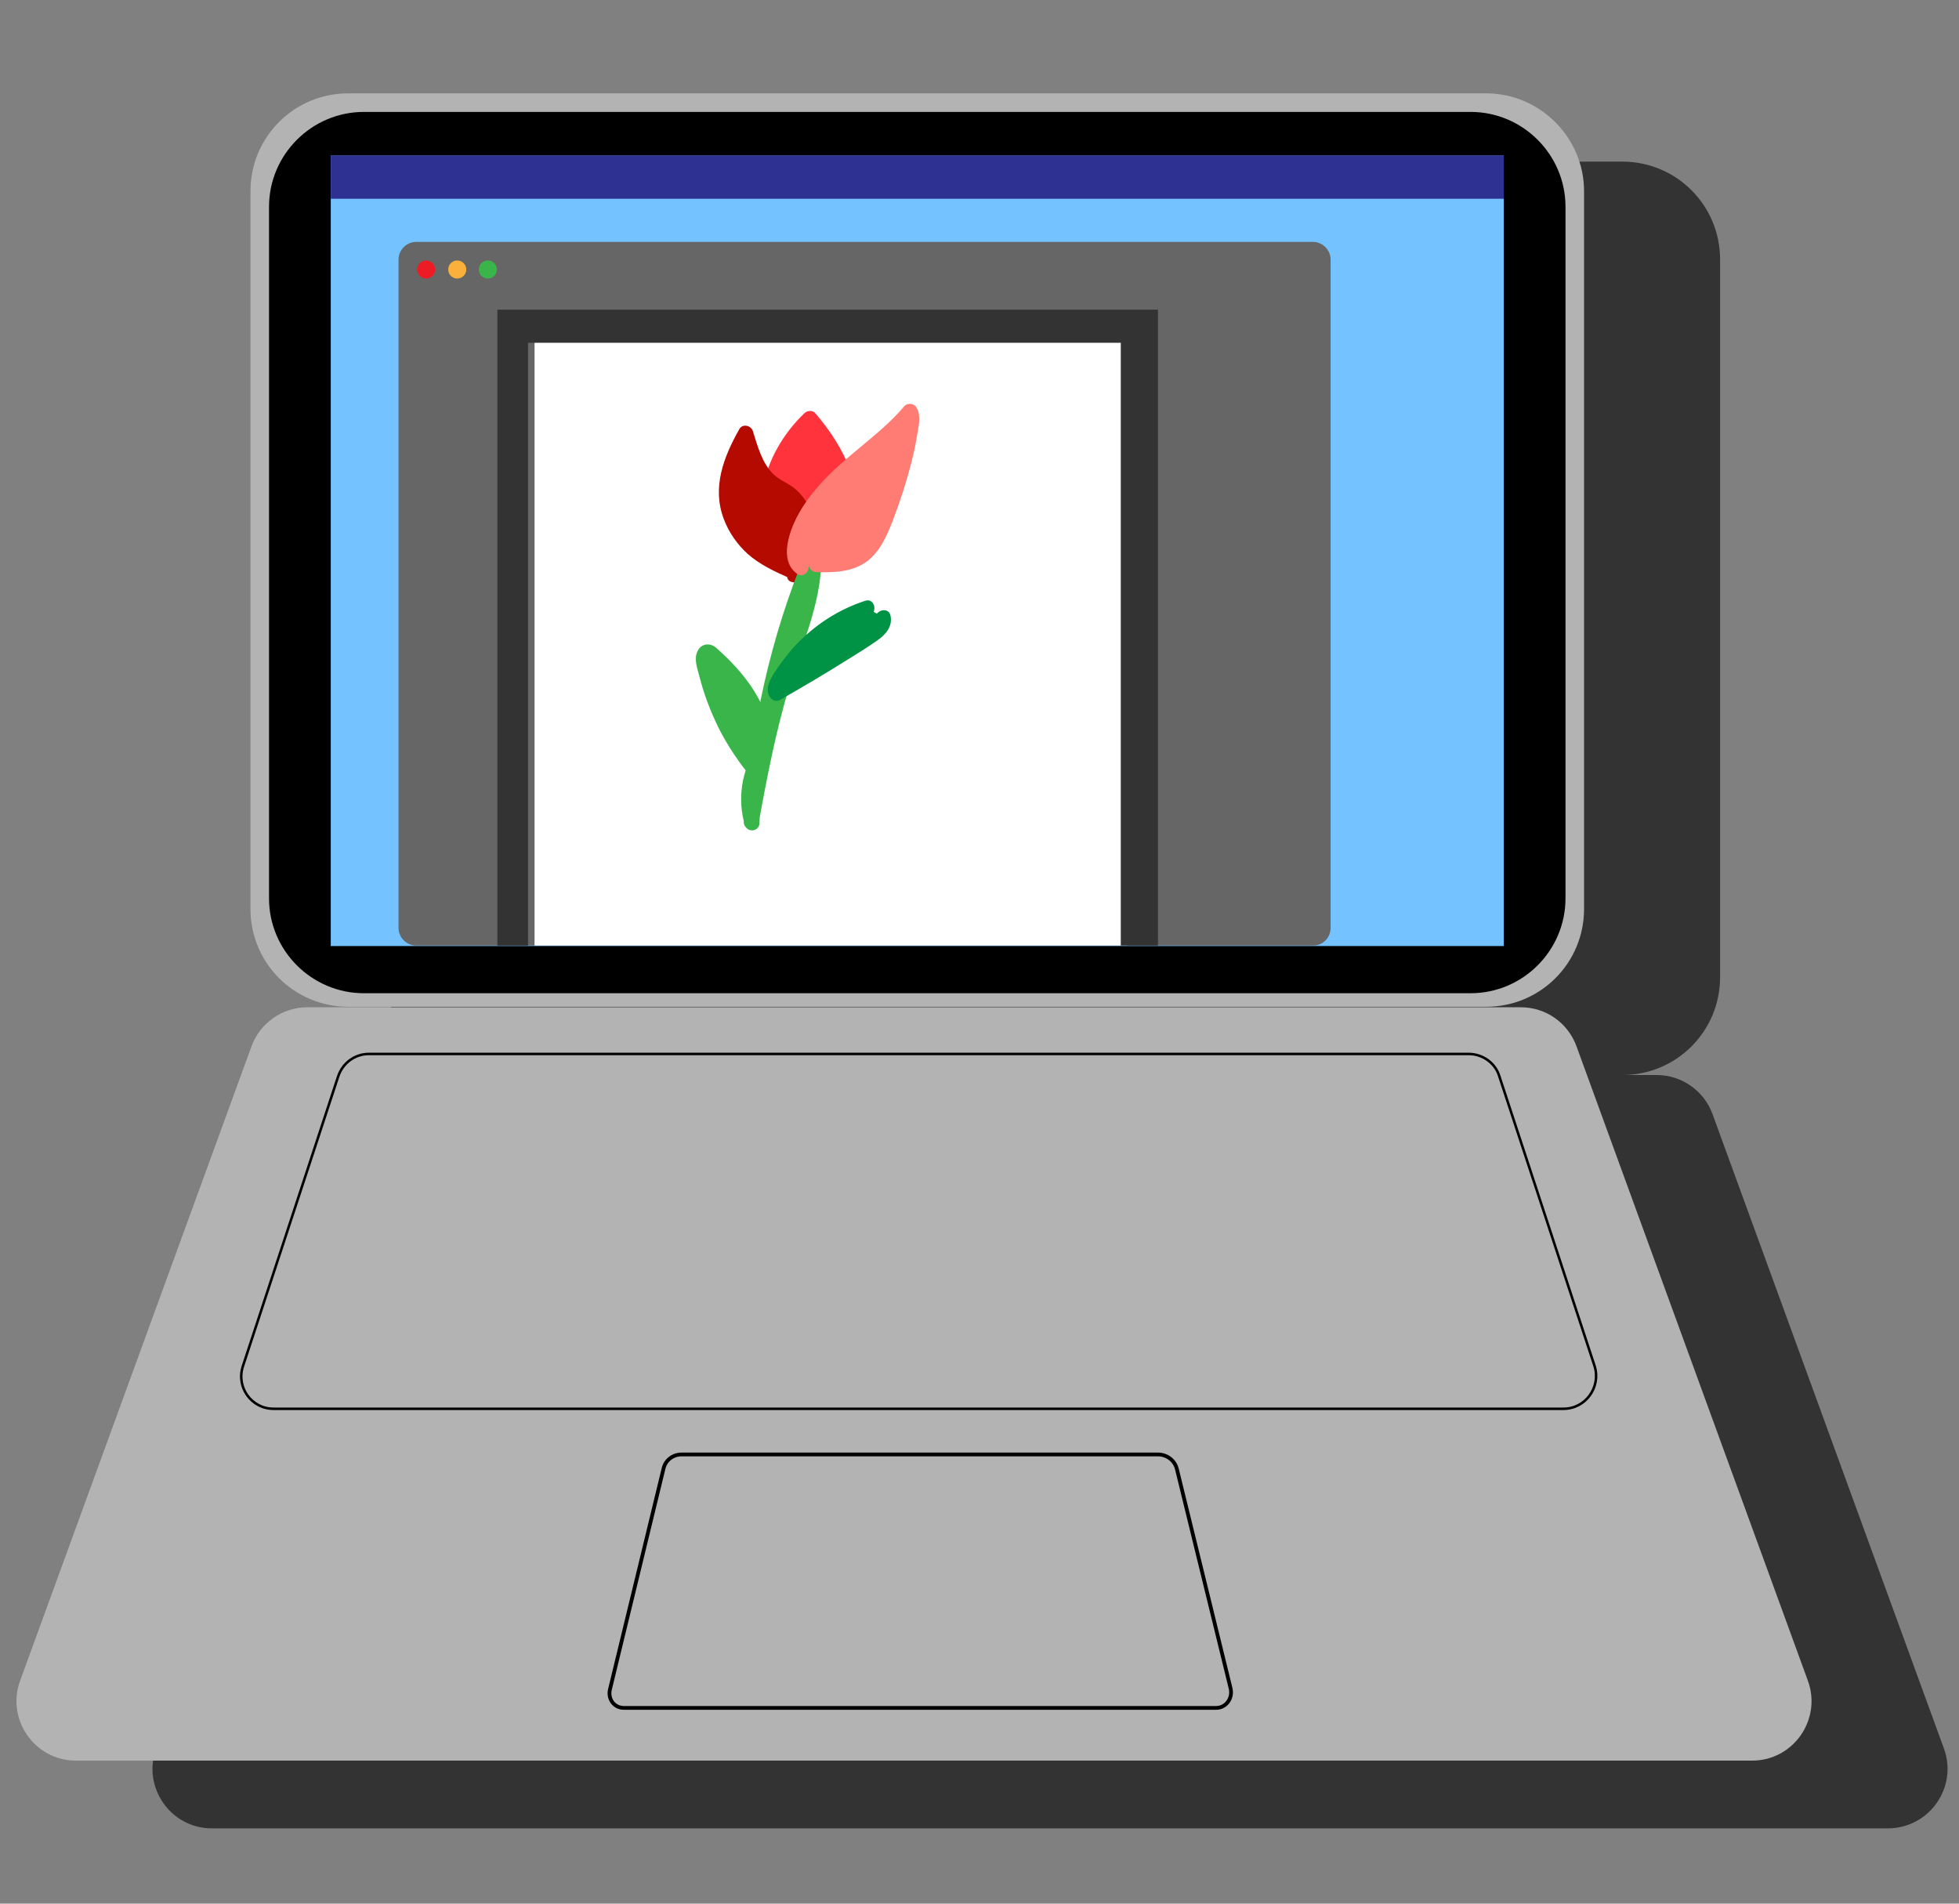 <?xml version="1.0" encoding="utf-8"?>
<!-- Generator: Adobe Illustrator 25.4.3, SVG Export Plug-In . SVG Version: 6.00 Build 0)  -->
<svg version="1.1" id="レイヤー_1" xmlns="http://www.w3.org/2000/svg" xmlns:xlink="http://www.w3.org/1999/xlink" x="0px"
	 y="0px" viewBox="0 0 390.3 379.3" style="enable-background:new 0 0 390.3 379.3;" xml:space="preserve">
<rect x="0" y="0" width="390.3" height="379.3" fill="#808080" stroke="none"/>
<style type="text/css">
	.st0{opacity:0.6;}
	.st1{fill:#B3B3B3;}
	.st2{fill:#74C2FF;}
	.st3{fill:none;stroke:#000000;stroke-width:0.75;stroke-miterlimit:10;}
	.st4{fill:none;stroke:#000000;stroke-width:0.5;stroke-miterlimit:10;}
	.st5{fill:#666666;}
	.st6{fill:#FFFFFF;}
	.st7{fill:#333333;}
	.st8{fill:#2E3192;}
	.st9{fill:#ED1C24;}
	.st10{fill:#FBB03B;}
	.st11{fill:#39B54A;}
	.st12{fill:#FF333C;}
	.st13{fill:#B40A00;}
	.st14{fill:#009245;}
	.st15{fill:#FF7C74;}
</style>
<path class="st0" d="M387.3,348.4L341.2,222c-1.7-4.7-6.2-7.8-11.1-7.8h-6.9c10.8,0,19.5-8.7,19.5-19.5v-143
	c0-10.8-8.7-19.5-19.5-19.5H96.5c-10.8,0-19.5,8.7-19.5,19.5v143c0,10.8,8.7,19.5,19.5,19.5h-8.2c-5,0-9.4,3.1-11.1,7.8L31.1,348.4
	c-2.8,7.7,2.9,15.9,11.1,15.9h333.9C384.4,364.3,390.1,356.1,387.3,348.4z"/>
<path class="st1" d="M349.1,350.8H15.1c-8.2,0-13.9-8.2-11.1-15.9l46.1-126.4c1.7-4.7,6.2-7.8,11.1-7.8H303c5,0,9.4,3.1,11.1,7.8
	l46.1,126.4C363,342.6,357.3,350.8,349.1,350.8z"/>
<path class="st1" d="M296.1,18.6H69.4c-10.8,0-19.5,8.7-19.5,19.5v143c0,10.8,8.7,19.5,19.5,19.5h226.7c10.8,0,19.5-8.7,19.5-19.5
	v-143C315.6,27.4,306.8,18.6,296.1,18.6z"/>
<path d="M293,22.3H72.5c-10.4,0-18.9,8.5-18.9,18.9V179c0,10.4,8.5,18.9,18.9,18.9H293c10.4,0,18.9-8.5,18.9-18.9V41.2
	C311.9,30.8,303.4,22.3,293,22.3z"/>
<rect x="65.9" y="31" class="st2" width="233.7" height="157.5"/>
<path class="st3" d="M242.3,340.3h-118c-1.9,0-3.2-1.7-2.8-3.6l10.7-44.1c0.4-1.7,1.9-2.8,3.6-2.8h94.9c1.8,0,3.4,1.2,3.8,3
	l10.7,43.7C245.6,338.5,244.2,340.3,242.3,340.3z"/>
<path class="st4" d="M311.5,280.7h-257c-4.4,0-7.5-4.3-6.1-8.5l19-57.8c0.9-2.6,3.3-4.4,6.1-4.4h219.1c2.8,0,5.3,1.8,6.1,4.4
	l19,57.8C319,276.4,315.9,280.7,311.5,280.7z"/>
<path class="st5" d="M261.6,188.4H82.9c-1.9,0-3.5-1.6-3.5-3.5V51.7c0-1.9,1.6-3.5,3.5-3.5h178.7c1.9,0,3.5,1.6,3.5,3.5v133.2
	C265.1,186.8,263.6,188.4,261.6,188.4z"/>
<rect x="106.5" y="67.9" class="st6" width="118.1" height="120.5"/>
<polygon class="st7" points="99.1,61.7 99.1,188.4 105.2,188.4 105.2,68.3 223.3,68.3 223.3,188.4 230.7,188.4 230.7,61.7 "/>
<rect x="65.9" y="31" class="st8" width="233.7" height="8.6"/>
<circle class="st9" cx="84.9" cy="53.7" r="1.8"/>
<circle class="st10" cx="91.1" cy="53.7" r="1.8"/>
<circle class="st11" cx="97.2" cy="53.7" r="1.8"/>
<g>
	<path class="st12" d="M157.5,112.7c-2.2-1.5-3.5-4.2-4.1-6.8c-1.8-8.1,1.7-16.9,7.8-22.6c2.7,3,4.9,6.6,6.4,10.3
		c1.7,4.1,2.5,8.7,1.1,12.9c-1.5,4.2-5.9,7.5-10.2,6.5"/>
	<g>
		<path class="st12" d="M158.3,111.4c-4.1-2.9-4.3-9.6-3.4-14c1-5,3.7-9.5,7.4-13c-0.7,0-1.4,0-2.1,0c4,4.5,7.4,10.6,7.8,16.8
			c0.1,2.8-0.5,5.7-2.4,7.8c-1.7,1.8-4.1,3.1-6.6,2.6c-1.9-0.4-2.7,2.5-0.8,2.9c3.2,0.6,6.2-0.4,8.6-2.5c2.7-2.3,4-5.6,4.2-9.1
			c0.4-7.5-3.8-15.1-8.6-20.6c-0.5-0.6-1.6-0.5-2.1,0c-4.3,4.1-7.5,9.6-8.4,15.5c-0.9,5.7,0,12.7,5,16.3
			C158.4,115.1,159.9,112.5,158.3,111.4L158.3,111.4z"/>
	</g>
</g>
<g>
	<path class="st13" d="M157.8,113.8c-3-1.3-6.1-2.7-8.6-5.2c-2.6-2.5-4.6-6.3-4.6-10.6c0-4.4,2-8.2,3.9-11.7
		c1.1,3.5,2.3,7.3,4.6,9.4c1.6,1.4,3.6,2,5.1,3.7c1.7,1.9,2.4,4.9,2.8,7.8c0.2,1.6,0.4,3.3,0,4.8c-0.4,1.5-1.6,2.8-2.8,2.5"/>
	<g>
		<path class="st13" d="M158.6,112.5c-4.8-2.1-9.6-4.6-11.6-9.8c-2.2-5.5,0.1-10.7,2.8-15.6c-0.9-0.1-1.8-0.2-2.7-0.4
			c0.8,2.6,1.6,5.2,2.9,7.5c1.4,2.3,3.3,3.5,5.5,4.9c2.4,1.5,3.3,3.8,3.8,6.5c0.3,1.4,0.5,2.9,0.6,4.3c0,0.7,0,1.3-0.3,2
			c-0.1,0.2-0.5,1.3-0.9,1.2c-1.9-0.3-2.7,2.6-0.8,2.9c3.5,0.6,5-3.2,5-6.1c0-3.1-0.7-6.7-2.1-9.6c-0.7-1.3-1.7-2.4-2.9-3.3
			c-1.3-0.9-2.8-1.5-3.9-2.6c-2.2-2.2-3.1-5.6-4-8.5c-0.4-1.2-2.1-1.5-2.7-0.4c-3.1,5.5-5.5,11.6-3.1,17.9c1,2.7,2.7,5.1,4.8,7
			c2.4,2.1,5.2,3.4,8.1,4.7C158.8,115.9,160.4,113.3,158.6,112.5L158.6,112.5z"/>
	</g>
</g>
<g>
	<path class="st11" d="M149.7,163.9c1.8-10,3.7-20,6.8-29.6c2.6-7.9,6.1-15.9,5.7-24.2c-7.2,17.1-11.3,35.4-12.2,53.9
		c-1.5-4.7-0.7-10,2-14"/>
	<g>
		<path class="st11" d="M151.1,164.3c1.7-9.4,3.5-18.8,6.3-28c2.6-8.6,6.6-17,6.2-26.2c-0.1-1.8-2.3-1.9-2.9-0.4
			c-7.2,17.2-11.3,35.7-12.3,54.3c1-0.1,2-0.3,2.9-0.4c-1.3-4.4-0.6-9,1.9-12.9c1.1-1.6-1.5-3.1-2.6-1.5c-2.9,4.5-3.7,10.1-2.2,15.2
			c0.5,1.6,2.9,1.3,2.9-0.4c0.9-18.4,5.1-36.5,12.2-53.5c-1-0.1-2-0.3-2.9-0.4c0.4,9-3.7,17.4-6.3,25.9c-2.7,9-4.4,18.3-6.1,27.5
			C147.9,165.4,150.8,166.2,151.1,164.3L151.1,164.3z"/>
	</g>
</g>
<g>
	<path class="st14" d="M176,123c0.4,1.4-1,2.7-2.2,3.5c-6.2,4.1-12.5,8-19,11.7c-0.5-0.5-0.2-1.3,0.1-1.9
		c3.7-7.1,10.3-12.6,17.9-15.1"/>
	<g>
		<path class="st14" d="M174.5,123.4c0.3,1.2-2.8,2.7-3.5,3.1c-1.9,1.2-3.7,2.4-5.6,3.6c-3.7,2.3-7.5,4.6-11.3,6.7
			c0.7,0.2,1.4,0.4,2.1,0.5c0,0-0.1,0.1-0.1,0.1c0-0.1,0.1-0.3,0.1-0.4c0.1-0.2,0.2-0.4,0.3-0.5c0.2-0.4,0.5-0.8,0.7-1.3
			c0.5-0.9,1.1-1.7,1.7-2.5c1.2-1.6,2.6-3,4.1-4.3c3-2.6,6.5-4.6,10.2-5.8c1.8-0.6,1-3.5-0.8-2.9c-4.6,1.5-8.8,4-12.3,7.3
			c-1.8,1.6-3.3,3.5-4.7,5.4c-1.1,1.6-3.4,4.5-2,6.5c0.5,0.7,1.3,1,2.1,0.5c4.4-2.5,8.8-5.1,13.1-7.8c2.1-1.3,4.2-2.6,6.2-4
			c1.7-1.2,3.1-2.8,2.6-5C177,120.8,174.1,121.6,174.5,123.4L174.5,123.4z"/>
	</g>
</g>
<g>
	<path class="st11" d="M151.1,154.2c-5.5-6.4-9.4-14.2-10.9-22.5c-0.2-0.9,0.1-2.2,1-2c0.3,0.1,0.5,0.2,0.7,0.4
		c2.6,2.5,5.1,5.1,7.1,8.1c2,3,3.3,6.6,3.1,10.1"/>
	<g>
		<path class="st11" d="M152.2,153.2c-5-5.8-8.5-12.8-10.2-20.2c-0.1-0.4-0.2-0.8-0.3-1.2c0-0.1,0-0.8,0-0.9c-1,0.1-1.2,0.3-0.6,0.7
			c0.1,0.1,0.2,0.2,0.3,0.3c0.4,0.4,0.8,0.8,1.2,1.2c1.4,1.4,2.8,2.9,4,4.6c2.4,3.1,4,6.8,3.9,10.8c-0.1,1.9,2.9,1.9,3,0
			c0.3-7.7-5.3-14.6-10.8-19.4c-1.2-1.1-3-0.9-3.7,0.6c-0.8,1.5-0.1,3.4,0.3,4.9c0.9,3.6,2.2,7,3.8,10.3c1.9,3.8,4.3,7.3,7,10.5
			C151.4,156.7,153.5,154.6,152.2,153.2L152.2,153.2z"/>
	</g>
</g>
<g>
	<path class="st15" d="M159.7,113.1c-1.6-0.9-1.6-3.1-1.2-4.9c1.3-5.7,5.4-10.4,9.8-14.3c4.4-3.9,9.3-7.3,13-11.8
		c0.5,0.7,0.4,1.7,0.3,2.5c-1,6.7-2.8,13.3-5.4,19.6c-1.1,2.7-2.5,5.6-5,7.1c-2.5,1.5-5.6,1.5-8.5,1.4"/>
	<g>
		<path class="st15" d="M160.5,111.8c-1-0.6-0.8-2.3-0.6-3.2c0.3-1.6,0.9-3.1,1.6-4.5c1.5-2.8,3.5-5.2,5.8-7.4
			c4.8-4.7,10.6-8.4,15-13.6c-0.8-0.1-1.6-0.2-2.4-0.3c0.3,0.6,0.1,1.4,0,2c-0.1,0.8-0.3,1.7-0.4,2.5c-0.3,1.7-0.7,3.3-1.1,5
			c-0.8,3.2-1.8,6.4-3,9.5c-1,2.6-2.1,5.5-4.2,7.4c-2.3,2.1-5.7,1.9-8.6,1.8c-1.9-0.1-1.9,2.9,0,3c3.5,0.1,7.3,0,10.2-2.2
			c2.7-2.1,4-5.3,5.2-8.4c1.4-3.7,2.6-7.4,3.6-11.3c0.5-2,0.9-3.9,1.2-5.9c0.3-1.7,0.7-3.4-0.2-5c-0.4-0.8-1.7-1-2.4-0.3
			c-5,5.9-11.8,9.9-16.9,15.7c-2.4,2.7-4.5,5.7-5.7,9.1c-1,2.9-1.6,6.7,1.3,8.7C160.5,115.4,162,112.8,160.5,111.8L160.5,111.8z"/>
	</g>
</g>
</svg>
